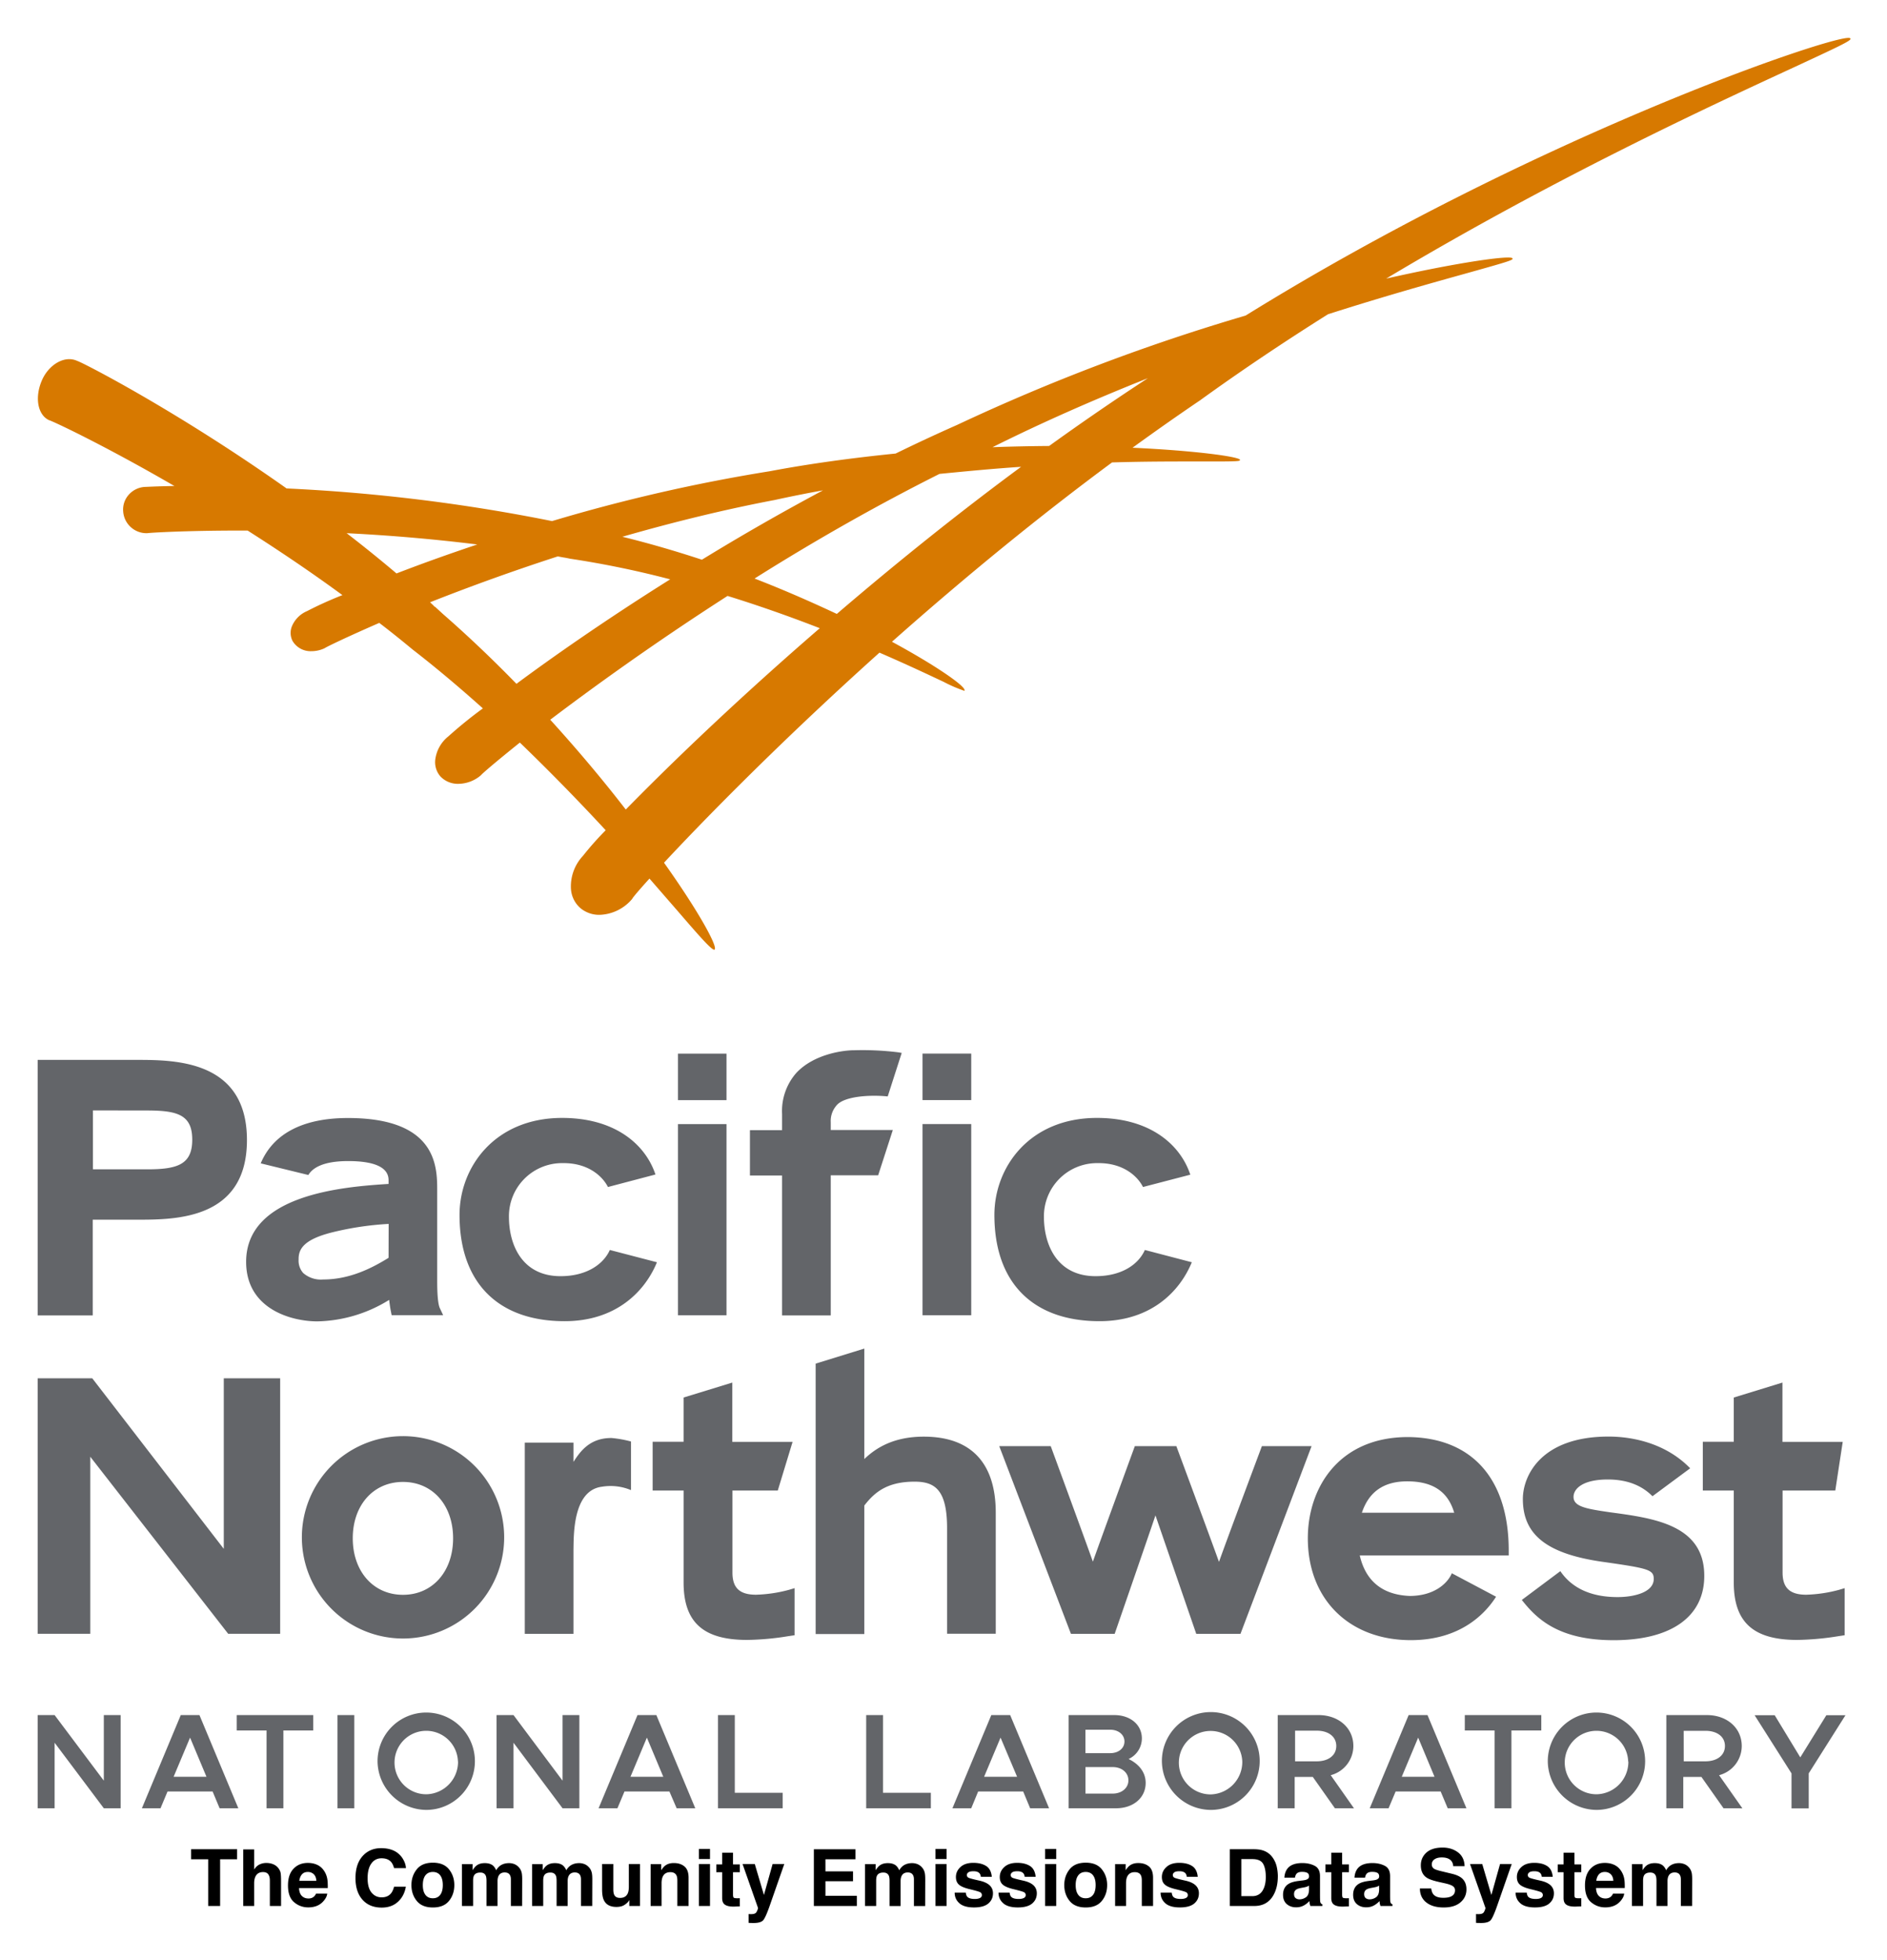<svg xmlns="http://www.w3.org/2000/svg" role="img" viewBox="-8.31 -3.81 416.38 432.38"><title>The Community Emissions Data System logo</title><path fill="#d77900" d="M149.3 205.7c-.66 0-3.3-3-8.1-8.57L135 190c-3.28 3.63-3.76 4.34-3.81 4.48A9.79 9.79 0 0 1 124 198a6.46 6.46 0 0 1-4.15-1.41 6.11 6.11 0 0 1-2.18-4.39 9.86 9.86 0 0 1 2.67-7.23 67.14 67.14 0 0 1 5-5.63C119 172.49 112.62 166 106.4 160c-5.12 4.1-8.31 6.83-8.57 7.19a7.75 7.75 0 0 1-5 1.91 5.3 5.3 0 0 1-3.95-1.62 4.8 4.8 0 0 1-1.16-3.59 7.81 7.81 0 0 1 2.93-5.28 95.24 95.24 0 0 1 7.59-6.15c-5.13-4.6-10.35-9-15.52-13-2.65-2.2-5.06-4.12-7.34-5.86-7.35 3.2-11.71 5.32-12.05 5.58a6.85 6.85 0 0 1-2.92.66 4.63 4.63 0 0 1-4.18-2.28 3.93 3.93 0 0 1-.18-3.08 6.25 6.25 0 0 1 3.39-3.48 82.93 82.93 0 0 1 7.81-3.53c-6.47-4.74-13.32-9.4-20.92-14.24h-1.86c-11.63 0-19.72.47-20.26.58H24a5.15 5.15 0 0 1-5.13-4.81 4.89 4.89 0 0 1 1.2-3.64 5.14 5.14 0 0 1 3.63-1.76c.28 0 2.59-.14 6.47-.2-15.51-9-27-14.39-27.66-14.52C0 87.7-.67 83.89.9 80.18c1.18-2.8 3.68-4.76 6.07-4.76a4.15 4.15 0 0 1 1.77.39c1 .25 21.77 10.87 46.19 28.13a388.39 388.39 0 0 1 58.57 7.2 374.56 374.56 0 0 1 48.06-11c8.78-1.66 18.15-2.93 27.76-3.9 4.58-2.24 9.14-4.36 13.51-6.29a444.29 444.29 0 0 1 63.72-24.15c63.22-39.17 127.63-61.25 133-61.25.18 0 .42 0 .46.19.2.42-2.93 1.87-12.69 6.4-18.43 8.51-52.71 24.35-89.76 46.51 13.55-3.07 23.77-4.65 26.89-4.65.89 0 1 .13 1 .26.09.33-1.66.84-9.88 3.14-7.16 2-18 5-30.84 9.11-10 6.28-19.52 12.69-28.25 19-4.76 3.22-9.76 6.73-14.89 10.45 13.92.64 23.18 1.95 23.7 2.62a.24.24 0 0 1 0 .12c0 .22-.74.29-5.64.29h-5c-4.48 0-10.51 0-17.58.21-15.84 11.71-32.21 25.06-48.56 39.56 9.69 5.25 15.87 9.59 16 10.61a.19.19 0 0 1 0 .19h-.09a32 32 0 0 1-4.5-1.95c-3.21-1.51-8.07-3.81-14.17-6.45-24.26 21.79-41.32 39.66-47.54 46.34 7.38 10.36 11.5 17.85 11.23 19a.32.32 0 0 1-.12.2zm-36.22-50.77c5.79 6.37 11.41 13 16.69 19.84 7.13-7.28 22.09-22.1 42.81-40-6.91-2.69-13.75-5.08-20.35-7.12-16.88 10.84-30.55 20.82-39.15 27.33zM87.64 130l1.78 1.63c5.44 4.75 10.9 9.93 16.23 15.41 7.31-5.43 19.22-13.83 33.92-23.05a210.33 210.33 0 0 0-22.08-4.55c-.51-.11-1-.21-1.55-.29l-1.17-.22c-9.56 3.1-19 6.49-28.18 10.12.34.35.7.62 1 1zm70.54-6.19c6.06 2.34 12.17 5 18.16 7.81C190 119.92 203.67 109 217 99.17c-6.23.41-12.28 1-18 1.56-13.06 6.55-26.82 14.27-40.82 23.09zm-90-10c3.9 3 7.51 5.93 11 8.88 5.85-2.26 11.89-4.41 17.82-6.39-9.18-1.14-18.89-2-28.83-2.49zm60.82.78c5.7 1.4 11.62 3.11 17.57 5.07 8.74-5.36 17.74-10.51 26.72-15.3-3.46.62-7.06 1.34-10.67 2.13-10.41 1.97-21.73 4.69-33.62 8.11zm116.05-35c-12.29 4.88-23.84 10-34.35 15.25 4.34-.16 8.54-.24 12.49-.27 7.07-5.1 14.43-10.15 21.86-15z"/><path fill="#636569" d="M58.3 335.53A22.32 22.32 0 1 0 80.61 313a22.32 22.32 0 0 0-22.31 22.53zm11.23 0c0-7.31 4.55-12.43 11.08-12.43s11.06 5.12 11.06 12.43S87.14 348 80.61 348s-11.08-5.15-11.08-12.47zm-28.46-35.29v37.62l-29.02-37.62H0v56.36h11.61v-39.06l30.43 39.06h11.47v-56.36H41.07zm77.16 18.43v-4.24h-10.74v42.18h10.74v-18.46c.07-3.09-.23-13.22 6.32-14a11.67 11.67 0 0 1 6.37.75v-10.72a24.84 24.84 0 0 0-4.27-.77c-4.85-.03-6.92 2.97-8.42 5.26zm24.3-14.19v9.76h-6.83V325h6.83v20.26c0 8.79 4.32 12.69 14 12.69a60.27 60.27 0 0 0 9.19-.84l1.3-.19v-10.39l-1.24.37a31.31 31.31 0 0 1-7.26 1.08c-3.62 0-5.21-1.5-5.21-4.88V325h10l3.27-10.74h-13.3v-13.08zm29.14-7.48v59.65h10.74V328.3c2.11-2.7 4.79-5.26 11.08-5.26 4.43 0 7.18 1.71 7.18 10.26v23.29h10.74V329.9c0-11-5.47-16.79-15.88-16.79-6.49 0-10.44 2.36-13.12 4.94v-24.37zm98.47 18.2s-8 21.33-9.47 25.54c-1.5-4.21-9.41-25.54-9.41-25.54h-9.16s-7.76 21.24-9.26 25.49c-1.49-4.25-9.3-25.49-9.3-25.49h-11.36L228 356.61h9.65s7.54-21.79 9-26.13l9 26.13h9.76l15.69-41.41zM347 329.8c-5.32-.77-8.1-1.25-8.1-3.4 0-1.78 2-3.84 7.56-3.84 5.15 0 8.09 1.91 9.86 3.69l8.32-6.16c-6.12-6.29-14.38-7-18-7-14.93 0-18.92 8.66-18.92 13.78 0 8 5.44 12.23 18.24 13.94 9.46 1.36 10.64 1.66 10.64 3.69 0 2.93-4.29 4-8 4-5.86 0-10.08-2-12.61-5.72l-8.5 6.35c3.21 4.08 8 8.88 20.26 8.88 12.69 0 20-5.17 20-14.19.01-11.24-11.06-12.72-20.75-14.02zm27.26-25.32v9.76h-6.83V325h6.83v20.26c0 8.79 4.31 12.69 14 12.69a61.57 61.57 0 0 0 9.19-.84l1.27-.19v-10.39l-1.23.37a31.15 31.15 0 0 1-7.25 1.08c-3.59 0-5.21-1.5-5.21-4.88V325h11.63l1.64-10.74H385v-13.08zm-71.88 8.72c-15.26 0-22.11 11.19-22.11 22.32C280.27 349 289.41 358 303 358c11.09 0 16.53-6 18.81-9.58l-9.76-5.17c-1 2.33-4 5-9.32 5-6.08-.26-9.71-3.35-11-8.93h32.87v-1.18c-.03-15.71-8.1-24.82-22.22-24.94zm-10.18 16.69c1.53-4.56 4.75-6.92 10-6.92 5.69 0 9 2.28 10.37 6.92zM0 230v56.37h12.15v-21.12h9.77c8.5 0 24.26 0 24.26-17.57S30.42 230 21.92 230zm24.2 11.16c6.71 0 9.91 1 9.91 6.44s-3.2 6.54-9.91 6.54h-12v-13zm64.57 43.66c-.24-.45-.61-1.8-.61-6v-20c0-5.17 0-16-19.71-16-9.91 0-16.48 3.45-19.23 10l10.51 2.57c.83-1.38 2.93-3.07 8.79-3.07s8.91 1.41 8.91 4.2v.84C67.29 258 46 259.71 46 274.55c0 10.35 9.88 13.13 15.72 13.13a31.07 31.07 0 0 0 15.84-4.74c.12 1 .24 1.84.39 2.56l.16.81h11.36zm-11.34-11.16c-3.7 2.29-8.58 4.78-14.44 4.78a5.9 5.9 0 0 1-4.41-1.44 4.1 4.1 0 0 1-1-2.93v-.15c0-2.1 1-4.26 7.34-5.86a67.12 67.12 0 0 1 12.53-1.88zm48.82-1.73c-1.32 3-4.94 5.78-10.88 5.78-8.39 0-11.38-6.79-11.38-13.11a11.72 11.72 0 0 1 11.6-11.83h.49c5.34 0 8.51 2.81 9.76 5.27l10.48-2.76c-2.23-6.69-9-12.54-20.78-12.48-14.69.09-22.45 10.83-22.45 21.41 0 14.9 8.46 23.43 23.19 23.43 11.23 0 17.68-6.44 20.37-13zm15.04-43.31v10.26H152v-10.26zm0 15.54v42.17H152v-42.17zm33.71-.4a5.2 5.2 0 0 1 1.22-3.65c1.58-2.09 7.4-2.46 11.35-2.05l3.09-9.6-.75-.13a64 64 0 0 0-9.69-.46h-.11c-2.15 0-8.66.75-12.64 4.93a12.69 12.69 0 0 0-3.21 9.09v3.61h-7.09v10h7.09v30.87H175v-30.91h10.46l3.24-10H175zm20.25.39H206v42.17h-10.75zm0-15.54H206v10.26h-10.75zm49.06 43.32c-1.31 3-4.88 5.78-10.88 5.78-8.4 0-11.39-6.79-11.39-13.11a11.72 11.72 0 0 1 11.6-11.83h.5c5.35 0 8.53 2.82 9.76 5.27l10.44-2.72c-2.23-6.72-9-12.58-20.78-12.52-14.71.09-22.45 10.83-22.45 21.41 0 14.9 8.44 23.43 23.2 23.43 11.23 0 17.67-6.44 20.36-13zM0 374.53h3.74L14.6 389v-14.47h3.71v20.56H14.6L3.74 380.63v14.46H0zm38.6 16.85h-9.94l-1.55 3.71H23l8.58-20.56h4.12l8.58 20.56h-4.13zm-1.35-3.24l-3.62-8.64-3.63 8.64zm13.26-10.21h-6.59v-3.4H60.8v3.4h-6.58v17.16h-3.71zm15.65-3.4h3.71v20.56h-3.71zM75 384.79a10.74 10.74 0 1 1 10.82 10.66A10.84 10.84 0 0 1 75 384.79zm17.74 0a7 7 0 1 0-6.92 7.21 7.16 7.16 0 0 0 6.94-7.21zm8.51-10.26H105L115.82 389v-14.47h3.71v20.56h-3.71L105 380.63v14.46h-3.74zm38.15 16.85h-9.91l-1.56 3.71h-4.16l8.59-20.56h4.16l8.59 20.56H141zm-1.35-3.24l-3.62-8.64-3.62 8.64zm26.34 3.53v3.42h-14.27v-20.56h3.71v17.14zm32.7 0v3.42h-14.27v-20.56h3.71v17.14zm20.37-.29h-9.93l-1.53 3.71h-4.15l8.58-20.56h4.16l8.59 20.56H219zm-1.34-3.24l-3.65-8.64-3.63 8.64zm11.36-13.61h10.08c3.57 0 6.09 2.15 6.09 5.14a5 5 0 0 1-2.93 4.55c2.36 1.14 3.77 3 3.77 5.27 0 3.29-2.72 5.6-6.55 5.6h-10.46zm9.19 8.4c1.82 0 3.14-1.07 3.14-2.57s-1.32-2.6-3.14-2.6h-5.47v5.17zm.54 8.92c2 0 3.47-1.23 3.47-2.92s-1.44-2.93-3.47-2.93h-6v5.85zm10.86-7.06A10.79 10.79 0 1 1 259 395.45h-.12a10.85 10.85 0 0 1-10.81-10.66zm17.74 0a7 7 0 1 0-6.95 7.24 7.16 7.16 0 0 0 6.95-7.24zm20.44 10.3l-4.88-6.92h-4v6.92h-3.74v-20.56h9c4.4 0 7.69 2.81 7.69 6.83a6.67 6.67 0 0 1-5 6.43l5.14 7.31zm-8.79-10.36h4.78c2.55 0 4.31-1.29 4.31-3.38s-1.76-3.38-4.31-3.38h-4.78zm32.12 6.65h-9.93l-1.56 3.71h-4.16l8.59-20.56h4.16l8.59 20.56h-4.13zm-1.35-3.24l-3.61-8.64-3.62 8.64zm13.26-10.21h-6.58v-3.4h16.88v3.4h-6.59v17.16h-3.71zm11.73 6.86A10.74 10.74 0 1 1 344 395.45a10.84 10.84 0 0 1-10.78-10.66zm17.74 0A7 7 0 1 0 344 392a7.16 7.16 0 0 0 7-7.21zm21.04 10.3l-4.88-6.92h-4v6.92h-3.74v-20.56h8.95c4.4 0 7.69 2.81 7.69 6.83a6.67 6.67 0 0 1-5 6.43l5.14 7.31zm-8.78-10.36H368c2.54 0 4.31-1.29 4.31-3.38S370.54 378 368 378h-4.79zm23.78 2.66l-8.14-12.83h4.43l5.65 9.3 5.75-9.3h4.22l-8.11 12.83v7.72H387z"/><path d="M44.008 404.125H33.864v2.218h3.762v10.304h2.634V406.343h3.748zm7.998 3.323c-.469-.198-.988-.297-1.559-.297-.51 0-.996.106-1.457.319-.462.21-.87.587-1.22 1.124v-4.424h-2.412v12.478h2.412v-5.012c0-.793.167-1.404.498-1.832.331-.428.817-.64 1.457-.64.616 0 1.037.215 1.257.645.169.307.254.708.254 1.206v5.633h2.474v-5.437c0-.826-.029-1.423-.087-1.788-.056-.365-.213-.72-.466-1.066-.3-.408-.684-.71-1.15-.909zm6.312 2.216c.307-.35.742-.527 1.302-.527.517 0 .947.167 1.298.498.348.331.541.817.58 1.457h-3.762c.08-.602.273-1.075.582-1.428zm3.385-2.09c-.619-.288-1.312-.433-2.083-.433-1.295 0-2.351.428-3.163 1.283-.814.855-1.22 2.085-1.22 3.687 0 1.711.452 2.946 1.351 3.704.901.759 1.94 1.138 3.12 1.138 1.426 0 2.537-.452 3.33-1.351.51-.568.795-1.126.858-1.675h-2.472c-.13.273-.28.486-.452.638-.312.283-.715.425-1.213.425-.471 0-.872-.116-1.208-.35-.549-.372-.841-1.025-.875-1.952h6.338c.012-.8-.015-1.411-.077-1.836-.106-.725-.341-1.36-.703-1.911-.404-.621-.913-1.078-1.53-1.368zm-1.911-.433zm12.097-1.706c-1.172 1.182-1.759 2.868-1.759 5.053 0 2.023.517 3.615 1.546 4.775 1.032 1.155 2.448 1.733 4.248 1.733 1.455 0 2.648-.428 3.581-1.283.93-.853 1.51-1.965 1.737-3.33h-2.593c-.174.645-.396 1.131-.662 1.452-.481.602-1.179.901-2.097.901-.894 0-1.633-.35-2.213-1.049-.58-.701-.87-1.752-.87-3.156s.273-2.491.824-3.257c.549-.768 1.3-1.153 2.25-1.153.935 0 1.641.273 2.117.817.266.304.483.759.652 1.358h2.617c-.039-.78-.329-1.559-.865-2.337-.976-1.38-2.515-2.071-4.623-2.071-1.573 0-2.871.515-3.89 1.546zm3.813-1.691zm13.126 10.441c-.379.503-.923.756-1.631.756-.708 0-1.252-.254-1.636-.756-.382-.505-.573-1.22-.573-2.151 0-.928.191-1.643.573-2.146.384-.5.928-.751 1.636-.751s1.252.251 1.631.751c.379.503.57 1.218.57 2.146 0 .93-.191 1.646-.57 2.151zm1.938 1.336c.78-.964 1.172-2.126 1.172-3.487 0-1.336-.391-2.494-1.172-3.475-.783-.979-1.969-1.469-3.559-1.469-1.592 0-2.779.491-3.559 1.469-.783.981-1.174 2.139-1.174 3.475 0 1.36.391 2.523 1.174 3.487.78.967 1.967 1.45 3.559 1.45 1.59 0 2.776-.483 3.559-1.45zm-3.559-8.38zm18.017.28c-.396-.157-.797-.237-1.206-.237-.611 0-1.167.126-1.665.382-.471.254-.863.655-1.182 1.199-.181-.454-.447-.824-.797-1.114-.437-.312-1.008-.466-1.716-.466-.749 0-1.358.181-1.827.544-.266.203-.551.546-.851 1.027v-1.351h-2.354v9.243h2.455v-5.572c0-.505.065-.884.196-1.138.239-.447.703-.672 1.394-.672.594 0 .993.225 1.199.672.111.249.169.648.169 1.199v5.512h2.438v-5.512c0-.416.065-.768.196-1.063.254-.556.715-.831 1.385-.831.578 0 .974.215 1.189.645.114.225.169.515.169.865v5.896h2.482l.017-5.836c0-.602-.029-1.056-.085-1.368-.092-.471-.266-.867-.527-1.189-.324-.396-.684-.674-1.08-.834zm15.47 0c-.396-.157-.797-.237-1.206-.237-.611 0-1.167.126-1.665.382-.471.254-.863.655-1.182 1.199-.181-.454-.447-.824-.797-1.114-.437-.312-1.008-.466-1.716-.466-.749 0-1.358.181-1.827.544-.266.203-.551.546-.851 1.027v-1.351h-2.354v9.243h2.455v-5.572c0-.505.065-.884.196-1.138.239-.447.703-.672 1.394-.672.594 0 .993.225 1.199.672.111.249.169.648.169 1.199v5.512h2.438v-5.512c0-.416.065-.768.196-1.063.254-.556.715-.831 1.385-.831.578 0 .974.215 1.189.645.114.225.169.515.169.865v5.896h2.482l.017-5.836c0-.602-.029-1.056-.085-1.368-.092-.471-.266-.867-.527-1.189-.324-.396-.684-.674-1.08-.834zm6.329-.034h-2.479v5.582c0 1.058.133 1.861.399 2.404.476.986 1.399 1.479 2.769 1.479.476 0 .892-.063 1.244-.188.355-.123.72-.355 1.099-.696.126-.109.234-.232.324-.375.092-.14.147-.227.169-.254v1.307h2.354v-9.26h-2.455v5.038c0 .594-.08 1.073-.237 1.435-.307.669-.872 1.003-1.699 1.003-.648 0-1.08-.234-1.3-.706-.126-.266-.188-.662-.188-1.189zm1.699-.246zm13.996.778c-.607-.503-1.389-.751-2.349-.751-.764 0-1.394.186-1.894.561-.275.208-.57.551-.882 1.027v-1.351h-2.337v9.243h2.412v-5.012c0-.573.08-1.041.239-1.411.304-.696.87-1.044 1.689-1.044.669 0 1.124.237 1.36.713.13.261.196.636.196 1.121v5.633h2.479v-6.234c0-1.162-.304-1.994-.913-2.494zm-3.24-.778zm8.878-.858v-2.235h-2.455v2.235zm-2.455 1.104v9.26h2.455v-9.26zm3.849 1.81h1.29v5.7c0 .578.135 1.005.408 1.283.418.435 1.201.633 2.344.594l1.148-.043v-1.81a4.05 4.05 0 0 1-.242.015c-.082.002-.162.005-.234.005-.493 0-.788-.048-.884-.143-.097-.092-.145-.329-.145-.708v-4.893h1.505v-1.725h-1.505v-2.581h-2.395v2.581h-1.29zm7.119 9.226v1.936c.261.019.454.029.585.031.13.002.304.005.52.005 1.07 0 1.783-.213 2.141-.633.355-.423.841-1.513 1.452-3.267l3.178-9.107h-2.573l-1.914 6.831-2.02-6.831h-2.694l3.4 9.668c.022.068-.029.254-.15.561-.121.304-.254.507-.394.604-.147.102-.329.167-.544.193-.215.029-.442.039-.681.027zm3.279-11.282zm20.312-.797v-2.218h-9.185v12.522h9.489v-2.25h-6.933v-3.221h6.085v-2.175h-6.085V406.343zm-4.528-2.218zm18.229 3.296c-.396-.157-.797-.237-1.206-.237-.611 0-1.167.126-1.665.382-.469.254-.863.655-1.182 1.199-.181-.454-.447-.824-.797-1.114-.437-.312-1.008-.466-1.716-.466-.749 0-1.358.181-1.827.544-.266.203-.549.546-.851 1.027v-1.351h-2.351v9.243h2.455v-5.572c0-.505.063-.884.193-1.138.239-.447.703-.672 1.394-.672.594 0 .993.225 1.199.672.114.249.169.648.169 1.199v5.512h2.438v-5.512c0-.416.065-.768.196-1.063.254-.556.715-.831 1.385-.831.578 0 .974.215 1.189.645.114.225.169.515.169.865v5.896h2.482l.017-5.836c0-.602-.029-1.056-.085-1.368-.092-.471-.266-.867-.527-1.189-.324-.396-.684-.674-1.08-.834zm6.406-1.138v-2.235h-2.455v2.235zm-2.455 1.104v9.26h2.455v-9.26zm6.686 6.304h-2.455c0 .95.346 1.733 1.041 2.349.694.614 1.766.921 3.223.921 1.426 0 2.482-.29 3.163-.87.684-.58 1.025-1.329 1.025-2.247 0-.696-.237-1.278-.713-1.742-.483-.459-1.203-.8-2.167-1.027-1.445-.317-2.286-.541-2.523-.672-.237-.123-.358-.326-.358-.602 0-.222.114-.416.336-.58.225-.162.599-.244 1.126-.244.64 0 1.092.162 1.36.491.14.181.227.428.263.739h2.419c-.106-1.131-.524-1.928-1.252-2.39-.727-.462-1.67-.694-2.825-.694-1.218 0-2.163.307-2.832.923-.672.614-1.008 1.348-1.008 2.204 0 .725.215 1.281.645 1.665.43.391 1.17.715 2.218.976 1.455.346 2.296.59 2.523.732.227.14.338.348.338.619 0 .283-.14.495-.42.638-.28.14-.657.213-1.133.213-.809 0-1.365-.162-1.665-.486-.169-.181-.28-.486-.331-.916zm1.851-6.551zm7.824 6.551h-2.455c0 .95.348 1.733 1.041 2.349.694.614 1.769.921 3.223.921 1.428 0 2.482-.29 3.165-.87.681-.58 1.022-1.329 1.022-2.247 0-.696-.237-1.278-.713-1.742-.481-.459-1.203-.8-2.168-1.027-1.443-.317-2.284-.541-2.523-.672-.237-.123-.355-.326-.355-.602 0-.222.111-.416.336-.58.222-.162.597-.244 1.124-.244.64 0 1.095.162 1.36.491.14.181.23.428.263.739h2.421c-.109-1.131-.527-1.928-1.254-2.39-.727-.462-1.67-.694-2.825-.694-1.218 0-2.16.307-2.832.923-.672.614-1.008 1.348-1.008 2.204 0 .725.215 1.281.645 1.665.433.391 1.17.715 2.218.976 1.455.346 2.296.59 2.523.732.227.14.341.348.341.619 0 .283-.14.495-.42.638-.28.14-.66.213-1.136.213-.809 0-1.363-.162-1.665-.486-.169-.181-.28-.486-.331-.916zm1.853-6.551zm8.426-.858v-2.235h-2.455v2.235zm-2.455 1.104v9.26h2.455v-9.26zm10.586 6.797c-.379.503-.923.756-1.631.756-.708 0-1.254-.254-1.636-.756-.382-.505-.573-1.22-.573-2.151 0-.928.191-1.643.573-2.146.382-.5.928-.751 1.636-.751s1.252.251 1.631.751c.379.503.568 1.218.568 2.146 0 .93-.188 1.646-.568 2.151zm1.936 1.336c.783-.964 1.172-2.126 1.172-3.487 0-1.336-.389-2.494-1.172-3.475-.78-.979-1.967-1.469-3.559-1.469-1.592 0-2.779.491-3.559 1.469-.78.981-1.172 2.139-1.172 3.475 0 1.36.391 2.523 1.172 3.487.78.967 1.967 1.45 3.559 1.45 1.592 0 2.779-.483 3.559-1.45zm-3.559-8.38zm13.945.778c-.609-.503-1.392-.751-2.349-.751-.764 0-1.397.186-1.894.561-.278.208-.573.551-.884 1.027v-1.351h-2.334v9.243h2.412v-5.012c0-.573.08-1.041.237-1.411.307-.696.87-1.044 1.691-1.044.669 0 1.121.237 1.358.713.13.261.196.636.196 1.121v5.633h2.482v-6.234c0-1.162-.304-1.994-.913-2.494zm-3.24-.778zm8.274 6.551h-2.455c0 .95.348 1.733 1.041 2.349.694.614 1.766.921 3.223.921 1.426 0 2.482-.29 3.163-.87.684-.58 1.025-1.329 1.025-2.247 0-.696-.237-1.278-.713-1.742-.483-.459-1.203-.8-2.167-1.027-1.443-.317-2.284-.541-2.523-.672-.237-.123-.358-.326-.358-.602 0-.222.114-.416.336-.58.225-.162.599-.244 1.126-.244.64 0 1.092.162 1.36.491.14.181.23.428.263.739h2.421c-.109-1.131-.527-1.928-1.254-2.39-.727-.462-1.67-.694-2.825-.694-1.218 0-2.163.307-2.832.923-.672.614-1.008 1.348-1.008 2.204 0 .725.215 1.281.645 1.665.43.391 1.17.715 2.218.976 1.455.346 2.296.59 2.523.732.227.14.341.348.341.619 0 .283-.14.495-.423.638-.28.14-.657.213-1.133.213-.809 0-1.365-.162-1.665-.486-.169-.181-.28-.486-.331-.916zm1.851-6.551zm13.508-.841h2.414c1.189 0 1.984.341 2.383 1.025.399.681.599 1.66.599 2.934 0 .923-.133 1.72-.401 2.387-.486 1.218-1.346 1.827-2.581 1.827h-2.414zm4.792-1.902c-.515-.172-1.16-.261-1.938-.273h-5.393v12.522h5.393c1.892 0 3.291-.778 4.197-2.337.669-1.155 1.003-2.564 1.003-4.229 0-.657-.08-1.348-.237-2.073-.159-.725-.457-1.399-.894-2.023-.544-.771-1.254-1.3-2.131-1.588zm10.144 7.747v.901c-.017.809-.246 1.368-.684 1.672-.44.307-.921.459-1.44.459-.329 0-.609-.092-.836-.275-.23-.184-.346-.483-.346-.896 0-.464.186-.807.561-1.029.222-.13.587-.239 1.097-.331l.544-.101c.271-.051.486-.106.64-.164.157-.06.309-.138.464-.234zm-1.469-1.131l-.826.102c-.933.121-1.641.319-2.122.597-.88.51-1.317 1.334-1.317 2.472 0 .877.273 1.556.819 2.035.546.478 1.24.718 2.076.718.657 0 1.247-.15 1.769-.452.435-.254.822-.563 1.155-.925.017.21.039.396.068.561.029.164.08.341.152.527h2.634v-.358c-.159-.072-.278-.167-.358-.28-.077-.111-.126-.326-.143-.645-.012-.418-.017-.776-.017-1.07v-4.246c0-1.116-.394-1.875-1.182-2.279-.788-.401-1.687-.602-2.702-.602-1.559 0-2.656.406-3.296 1.223-.401.522-.628 1.186-.679 1.996h2.337c.056-.358.169-.64.338-.848.239-.285.643-.425 1.215-.425.51 0 .896.072 1.16.215.263.145.394.408.394.788 0 .312-.172.539-.517.686-.193.087-.512.157-.959.213zm.126-3.873zm4.961 2.056h1.293v5.7c0 .578.135 1.005.406 1.283.42.435 1.201.633 2.346.594l1.145-.043v-1.81c-.077.007-.159.012-.242.015-.082.002-.159.005-.232.005-.493 0-.788-.048-.884-.143-.097-.092-.145-.329-.145-.708v-4.893h1.503v-1.725h-1.503v-2.581h-2.395v2.581h-1.293zm11.852 2.948v.901c-.017.809-.246 1.368-.684 1.672-.44.307-.921.459-1.44.459-.329 0-.609-.092-.838-.275-.227-.184-.343-.483-.343-.896 0-.464.186-.807.561-1.029.222-.13.587-.239 1.097-.331l.544-.101c.271-.051.486-.106.64-.164.157-.06.309-.138.464-.234zm-1.472-1.131l-.824.102c-.933.121-1.641.319-2.122.597-.88.51-1.317 1.334-1.317 2.472 0 .877.273 1.556.819 2.035.546.478 1.24.718 2.076.718.657 0 1.247-.15 1.769-.452.435-.254.822-.563 1.155-.925.017.21.039.396.068.561.029.164.08.341.152.527h2.634v-.358c-.159-.072-.278-.167-.358-.28-.077-.111-.126-.326-.143-.645-.012-.418-.017-.776-.017-1.07v-4.246c0-1.116-.394-1.875-1.182-2.279-.788-.401-1.689-.602-2.702-.602-1.559 0-2.656.406-3.296 1.223-.401.522-.628 1.186-.679 1.996h2.334c.058-.358.172-.64.341-.848.239-.285.643-.425 1.215-.425.51 0 .896.072 1.16.215.263.145.394.408.394.788 0 .312-.172.539-.517.686-.193.087-.512.157-.962.213zm.128-3.873zm12.836 5.642h-2.496c0 1.302.466 2.325 1.402 3.069.935.747 2.216 1.119 3.847 1.119 1.597 0 2.834-.379 3.709-1.136.875-.754 1.312-1.706 1.312-2.849 0-1.116-.375-1.969-1.121-2.557-.481-.379-1.196-.684-2.141-.909l-2.158-.52c-.831-.198-1.375-.37-1.631-.517-.396-.222-.594-.556-.594-1.003 0-.488.201-.868.604-1.138.401-.273.94-.408 1.614-.408.604 0 1.112.104 1.52.314.611.317.94.853.986 1.605h2.513c-.043-1.329-.534-2.344-1.464-3.045-.933-.698-2.056-1.049-3.378-1.049-1.578 0-2.776.37-3.593 1.112-.814.744-1.223 1.675-1.223 2.796 0 1.23.423 2.134 1.266 2.711.498.346 1.399.665 2.702.959l1.324.297c.776.169 1.346.365 1.708.587.362.225.544.546.544.959 0 .708-.365 1.191-1.097 1.452-.384.135-.884.203-1.503.203-1.029 0-1.759-.256-2.182-.773-.232-.283-.389-.71-.469-1.281zm2.54-9.04zm7.348 14.68v1.936c.261.019.457.029.587.031a27.457 27.457 0 0 0 .52.005c1.068 0 1.783-.213 2.139-.633.358-.423.843-1.513 1.455-3.267l3.175-9.107h-2.573l-1.911 6.831-2.02-6.831h-2.694l3.397 9.668c.024.068-.027.254-.147.561-.123.304-.254.507-.396.604-.147.102-.329.167-.544.193-.215.029-.442.039-.679.027zm3.281-11.282zm7.909 6.551h-2.455c0 .95.346 1.733 1.039 2.349.694.614 1.769.921 3.223.921 1.428 0 2.484-.29 3.165-.87.681-.58 1.025-1.329 1.025-2.247 0-.696-.239-1.278-.715-1.742-.481-.459-1.203-.8-2.165-1.027-1.445-.317-2.286-.541-2.523-.672-.239-.123-.358-.326-.358-.602 0-.222.111-.416.336-.58.222-.162.599-.244 1.126-.244.64 0 1.092.162 1.358.491.143.181.23.428.263.739h2.421c-.106-1.131-.524-1.928-1.252-2.39-.73-.462-1.67-.694-2.825-.694-1.218 0-2.163.307-2.834.923-.672.614-1.005 1.348-1.005 2.204 0 .725.215 1.281.645 1.665.43.391 1.17.715 2.216.976 1.457.346 2.298.59 2.523.732.227.14.341.348.341.619 0 .283-.14.495-.42.638-.28.14-.657.213-1.133.213-.809 0-1.365-.162-1.665-.486-.172-.181-.28-.486-.331-.916zm1.851-6.551zm4.987 2.056h1.29v5.7c0 .578.135 1.005.408 1.283.418.435 1.201.633 2.344.594l1.148-.043v-1.81a4.012 4.012 0 0 1-.244.015c-.08.002-.159.005-.232.005-.493 0-.788-.048-.884-.143-.097-.092-.145-.329-.145-.708v-4.893h1.505v-1.725h-1.505v-2.581h-2.395v2.581h-1.29zm9.093.466c.309-.35.744-.527 1.305-.527.515 0 .947.167 1.295.498.348.331.541.817.582 1.457h-3.765c.08-.602.273-1.075.582-1.428zm3.385-2.09c-.616-.288-1.31-.433-2.081-.433-1.298 0-2.351.428-3.165 1.283-.812.855-1.218 2.085-1.218 3.687 0 1.711.449 2.946 1.351 3.704.899.759 1.938 1.138 3.117 1.138 1.428 0 2.537-.452 3.33-1.351.51-.568.795-1.126.858-1.675h-2.472c-.13.273-.28.486-.449.638-.312.283-.718.425-1.215.425-.471 0-.872-.116-1.206-.35-.551-.372-.841-1.025-.875-1.952h6.336c.012-.8-.015-1.411-.075-1.836-.109-.725-.343-1.36-.706-1.911-.401-.621-.911-1.078-1.53-1.368zm-1.911-.433zm17.408.28c-.396-.157-.8-.237-1.208-.237-.611 0-1.165.126-1.665.382-.469.254-.863.655-1.179 1.199-.181-.454-.449-.824-.8-1.114-.435-.312-1.008-.466-1.716-.466-.747 0-1.356.181-1.827.544-.266.203-.549.546-.848 1.027v-1.351h-2.354v9.243h2.455v-5.572c0-.505.065-.884.196-1.138.237-.447.701-.672 1.392-.672.594 0 .996.225 1.199.672.114.249.169.648.169 1.199v5.512h2.438v-5.512c0-.416.065-.768.196-1.063.256-.556.718-.831 1.385-.831.578 0 .974.215 1.189.645.114.225.172.515.172.865v5.896h2.479l.017-5.836c0-.602-.029-1.056-.085-1.368-.089-.471-.266-.867-.527-1.189-.324-.396-.681-.674-1.078-.834z"/></svg>